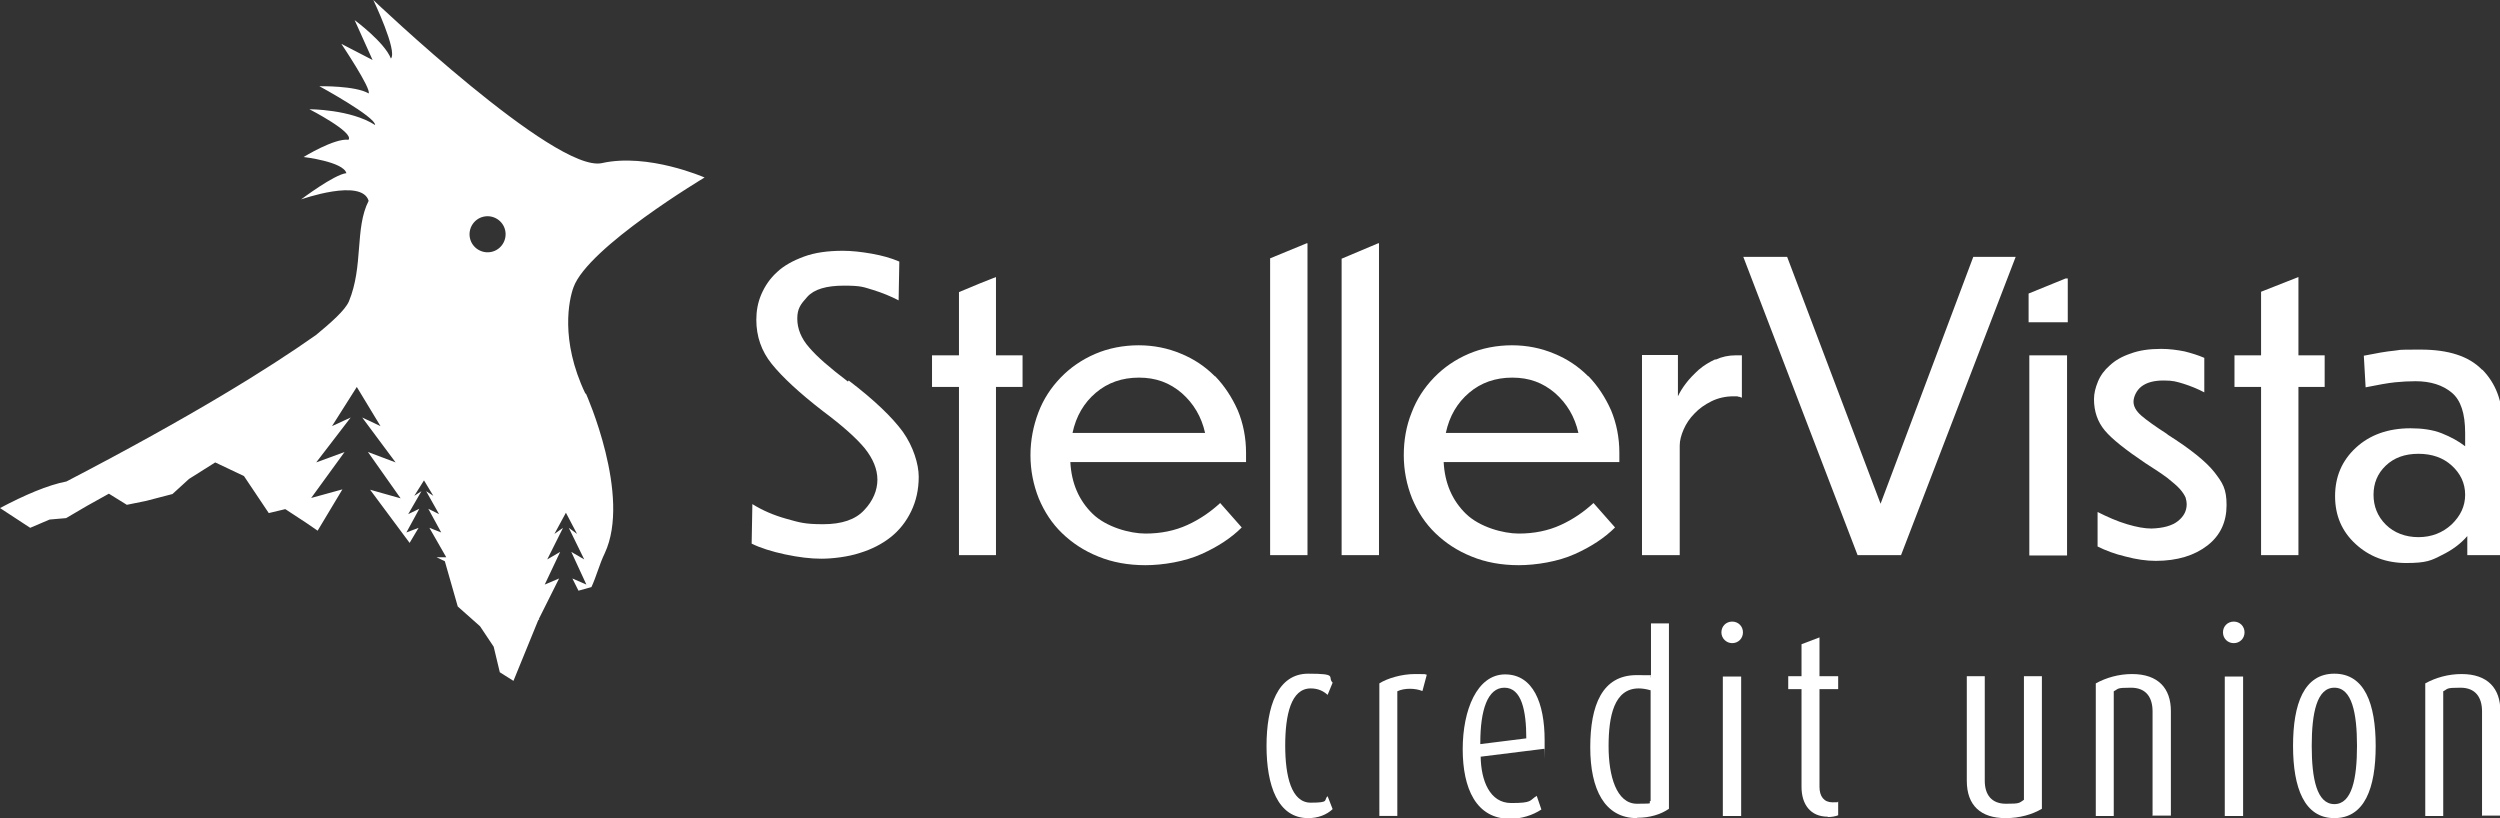 <svg xmlns="http://www.w3.org/2000/svg" id="uuid-25d28f4d-df28-4a80-9409-31e9f8594222" version="1.1" viewBox="0 0 695.8 227.7"><rect x="0" y="0" width="695.8" height="227.7" fill="#333333" stroke="none"/><defs><style> .st0 { fill: #fff; } </style></defs><g id="uuid-bf5943b3-2068-43a0-938b-c473bdf49af3"><path class="st0" d="M364.1,227.7c-8.5,0-11.6-9.1-11.6-20.1s3.1-20.1,11.6-20.1,5.2.9,6.8,2.5l-1.4,3.4c-1.2-1.1-2.7-1.8-4.7-1.8-5.5,0-7.1,7.4-7.1,15.9s1.7,15.9,7.1,15.9,3.5-.7,4.7-1.8l1.4,3.6c-1.7,1.6-4.1,2.5-6.8,2.5Z"></path><path class="st0" d="M395.8,192.3c-1-.4-2.2-.6-3.4-.6s-2.5.2-3.5.7v34.7h-5v-36.9c2.2-1.4,6.2-2.6,9.9-2.6s2.4,0,3.3.2l-1.2,4.5h0Z"></path><path class="st0" d="M429.8,208.4l-17.7,2.2c.1,6.6,2.5,12.9,8.5,12.9s5-.7,7.1-2l1.3,3.8c-2.4,1.6-5.6,2.6-8.7,2.6-9.5,0-13.2-8.5-13.2-19.4s4-20.8,11.8-20.8,11,8,11,18.3,0,1.6-.1,2.5h0ZM418.7,191.4c-4.7,0-6.7,6.3-6.7,15.3v.4l12.8-1.6c0-7.7-1.3-14.1-6.1-14.1h0Z"></path><path class="st0" d="M455.6,227.7c-9,0-13-8-13-19.7s3.3-20.1,12.9-20.1,2.7.2,4,.6v-15h5v51.6c-2.3,1.6-5.4,2.5-8.8,2.5h0ZM459.3,192.1c-1-.3-2.2-.5-3.2-.5-6.9,0-8.4,7.8-8.4,16.1s2.2,16,7.9,16,2.7-.2,3.8-.8v-30.8h0Z"></path><path class="st0" d="M482.1,179c-1.6,0-3-1.3-3-3s1.3-3,3-3,3,1.3,3,3-1.3,3-3,3ZM479.5,227.1v-38.8h5.1v38.8h-5.1Z"></path><path class="st0" d="M508.7,227.3c-4.8,0-7.3-3.4-7.3-8.3v-27.2h-3.7v-3.6h3.7v-8.9l5-1.9v10.8h5.2v3.6h-5.2v27.2c0,2.7,1.3,4.3,3.6,4.3s1.1,0,1.6-.2v3.8c-.7.3-1.8.5-2.9.5h0Z"></path><path class="st0" d="M558.2,227.7c-6.9,0-10.8-3.5-10.8-10.4v-29.1h5v29.1c0,3.9,1.9,6.4,5.9,6.4s3.6-.2,5-1.1v-34.4h5v36.9c-2.7,1.6-6.2,2.6-10.1,2.6h0Z"></path><path class="st0" d="M599.1,227.1v-29.1c0-3.9-1.8-6.6-6-6.6s-3.4.3-4.8,1v34.7h-5v-36.9c2.9-1.6,6.4-2.6,10.1-2.6,7.3,0,10.8,4,10.8,10.3v29.1h-5,0Z"></path><path class="st0" d="M621.7,179c-1.7,0-3-1.3-3-3s1.3-3,3-3,3,1.3,3,3-1.3,3-3,3ZM619.2,227.1v-38.8h5.1v38.8h-5.1Z"></path><path class="st0" d="M649.7,227.7c-8.3,0-11.5-8.3-11.5-20.1s3.1-20.1,11.5-20.1,11.5,8.3,11.5,20.1-3.1,20.1-11.5,20.1ZM649.7,191.4c-4.9,0-6.3,7.1-6.3,16.2s1.4,16.2,6.3,16.2,6.3-7.1,6.3-16.2-1.4-16.2-6.3-16.2Z"></path><path class="st0" d="M690.8,227.1v-29.1c0-3.9-1.8-6.6-6-6.6s-3.4.3-4.8,1v34.7h-5v-36.9c2.9-1.6,6.4-2.6,10.1-2.6,7.3,0,10.8,4,10.8,10.3v29.1h-5,0Z"></path><path class="st0" d="M162.9,109.5h0c-7.1-14.9-4.5-26.2-3.3-29.5,4-11.2,36.5-30.6,36.5-30.6,0,0-15.7-6.9-28.6-4C154.5,48.2,103.9,0,103.9,0c0,0,6.8,14.2,4.9,16.3-1.8-4.6-10.1-10.7-10.1-10.7l5,11.1-8.7-4.5s8.4,12.5,7.6,13.8c-3.7-2.2-13.7-2-13.7-2,0,0,15.6,8.5,15.5,10.8-6.8-4.4-18.3-4.4-18.3-4.4,0,0,12.5,6.4,10.9,8.5-3.9-.5-12.5,4.8-12.5,4.8,0,0,11.1,1.3,11.9,4.5-3.3.3-12.6,7.3-12.6,7.3,0,0,16.9-6,18.8.4-3.9,7.6-1.4,18.1-5.5,28-1.1,2.5-5,5.9-9.1,9.3-13.3,9.4-34.9,22.8-69.5,40.8-5.2,1-11.7,3.8-18.5,7.4l8.4,5.5,5.4-2.3,4.6-.4,5.8-3.4,6.1-3.4,5,3.1,5.4-1.1,7.3-1.9,4.6-4.2,7.3-4.6,8,3.8,6.9,10.3,4.6-1.1,5.8,3.8,3.2,2.2,6.9-11.5-8.7,2.4,9.3-12.8-7.9,2.9,9.6-12.5-5.2,2.4,6.9-10.9,6.6,10.9-5.1-2.4,9.3,12.5-7.7-2.9,9.1,12.9-8.5-2.4,11,14.8,2.5-4.2-3.4,1.3,3.6-6.6-3.1,1.5,3.7-6.4-2,1.3,2.7-4.3,2.6,4.3-2-1.3,3.6,6.4-3-1.5,3.6,6.6-3.3-1.3,4.7,8.2h-2.7l2.3,1.1,3.6,12.6,6.2,5.5,3.8,5.7,1.7,7.1,3.8,2.4,6.9-16.9.4-.2h-.3c0,0,5.7-11.4,5.7-11.4l-4,1.7,4.3-9.1-3.6,2.1,4.4-8.8-2.4,1.7,3.2-5.9,3.1,5.9-2.3-1.7,4.3,8.8-3.6-2.1,4.2,9.1-3.9-1.7,1.7,3.4,3.6-1c1.4-3,2.2-6.3,3.7-9.4,7.5-16-5.2-44.4-5.2-44.4h0ZM134.6,60.3c2.7-.6,5.4,1.1,6,3.8.6,2.7-1.1,5.4-3.8,6-2.7.6-5.4-1.1-6-3.8-.6-2.7,1.1-5.4,3.8-6Z"></path><path class="st0" d="M236,106.2c-5-3.8-8.6-6.9-10.8-9.5-2.2-2.5-3.3-5.2-3.3-8s.9-4,2.8-6.1,5.3-3.1,10.2-3.1,5.4.4,8.1,1.2c2.6.8,5,1.8,7.1,2.9l.2-10.8c-2.3-1-4.9-1.7-7.7-2.2-2.9-.5-5.5-.8-8-.8-4.2,0-7.8.5-10.8,1.6-3,1.1-5.6,2.5-7.5,4.3-2,1.8-3.4,3.9-4.4,6.2s-1.4,4.7-1.4,7.1c0,4.6,1.4,8.7,4.3,12.3,2.9,3.6,7.6,8,14.2,13.1,5.5,4.1,9.4,7.6,11.7,10.4,2.3,2.9,3.5,5.8,3.5,8.7s-1.2,5.9-3.7,8.5c-2.4,2.6-6.2,3.9-11.4,3.9s-6.6-.5-10.2-1.5c-3.6-1-6.8-2.4-9.5-4.1l-.2,11c2.4,1.2,5.6,2.2,9.3,3,3.8.8,7.1,1.2,10.1,1.2s7.4-.5,10.7-1.6c3.3-1,6.2-2.5,8.6-4.4,2.4-1.9,4.3-4.3,5.7-7.2,1.4-2.9,2.1-6.1,2.1-9.6s-1.5-8.4-4.4-12.5c-3-4.1-8-8.9-15.1-14.3h0Z"></path><path class="st0" d="M338.1,104.7c-2.7-2.7-5.8-4.8-9.5-6.3-3.6-1.5-7.5-2.3-11.7-2.3s-8.4.8-12.1,2.4c-3.7,1.6-6.9,3.8-9.6,6.6-2.7,2.8-4.8,6-6.2,9.7s-2.2,7.7-2.2,11.9.8,8.2,2.3,12c1.6,3.8,3.7,7,6.5,9.7s6.1,4.9,10.1,6.5c3.9,1.6,8.3,2.4,13.1,2.4s11-1,15.6-3.1c4.5-2,8.3-4.5,11.2-7.4l-6-6.8c-2.6,2.4-5.6,4.5-9.1,6.1s-7.4,2.4-11.7,2.4-10.9-1.8-14.7-5.5-5.9-8.5-6.2-14.4h48.9v-2.6c0-4.2-.8-8.2-2.3-11.8-1.6-3.6-3.7-6.8-6.3-9.5h0ZM298.5,120.5c1-4.7,3.2-8.4,6.5-11.2,3.3-2.8,7.3-4.2,12-4.2s8.5,1.4,11.9,4.3c3.3,2.9,5.5,6.6,6.5,11.1h-36.8,0Z"></path><path class="st0" d="M442,104.7c-2.7-2.7-5.8-4.8-9.5-6.3-3.6-1.5-7.5-2.3-11.7-2.3s-8.4.8-12.1,2.4c-3.7,1.6-6.9,3.8-9.6,6.6-2.7,2.8-4.8,6-6.2,9.7-1.5,3.7-2.2,7.7-2.2,11.9s.8,8.2,2.3,12c1.6,3.8,3.7,7,6.5,9.7s6.1,4.9,10.1,6.5c3.9,1.6,8.3,2.4,13.1,2.4s11-1,15.6-3.1c4.5-2,8.3-4.5,11.2-7.4l-6-6.8c-2.6,2.4-5.6,4.5-9.1,6.1s-7.4,2.4-11.7,2.4-10.9-1.8-14.7-5.5-5.9-8.5-6.2-14.4h48.9v-2.6c0-4.2-.8-8.2-2.3-11.8-1.6-3.6-3.7-6.8-6.3-9.5h0ZM402.4,120.5c1-4.7,3.2-8.4,6.5-11.2,3.3-2.8,7.3-4.2,12-4.2s8.5,1.4,11.9,4.3c3.3,2.9,5.5,6.6,6.5,11.1h-36.8,0Z"></path><path class="st0" d="M477.4,100c-1.7.8-3.2,1.7-4.6,2.9-1.3,1.2-2.5,2.4-3.5,3.7-1,1.3-1.8,2.6-2.3,3.7v-11.5h-10v55.7h10.5v-30.5c0-1.4.4-2.9,1.1-4.5.7-1.6,1.7-3.1,3-4.4,1.3-1.4,2.9-2.5,4.7-3.4,1.8-.9,3.9-1.4,6.2-1.4s.7,0,1.2.1c.5,0,.8.2,1.1.3v-11.8h-1.8c-1.9,0-3.8.4-5.5,1.2h0Z"></path><polygon class="st0" points="277.2 77.1 272.9 78.8 266.9 81.3 266.9 98.9 259.4 98.9 259.4 107.7 266.9 107.7 266.9 154.5 277.2 154.5 277.2 107.7 284.6 107.7 284.6 98.9 277.2 98.9 277.2 77.1"></polygon><polygon class="st0" points="353.5 71.9 353.5 154.5 363.9 154.5 363.9 67.7 363.7 67.7 353.5 71.9"></polygon><polygon class="st0" points="373.4 72 373.4 154.5 383.8 154.5 383.8 67.7 383.6 67.7 373.4 72"></polygon><polygon class="st0" points="523.4 140.2 497.4 71.5 485.2 71.5 517 154.5 529.1 154.5 561 71.5 549.2 71.5 523.4 140.2"></polygon><path class="st0" d="M603.3,120.9c-3.4-2.2-5.8-3.9-7.3-5.2-1.5-1.3-2.2-2.6-2.2-3.9s.8-3.2,2.3-4.3c1.5-1.1,3.5-1.6,6.1-1.6s3.5.3,5.5.9c1.9.6,3.9,1.4,5.8,2.4v-9.6c-1.6-.7-3.5-1.3-5.5-1.8-2-.4-4.2-.7-6.5-.7-3.3,0-6.1.4-8.5,1.3-2.4.8-4.3,1.9-5.8,3.3-1.5,1.3-2.6,2.8-3.3,4.5-.7,1.7-1.1,3.3-1.1,4.9,0,3.4,1,6.3,3,8.7,2,2.4,5.8,5.4,11.3,9.1,2.5,1.6,4.5,2.9,6.1,4.1,1.5,1.2,2.7,2.2,3.5,3.1s1.3,1.7,1.6,2.4c.2.7.3,1.3.3,1.8,0,1.9-.8,3.4-2.4,4.7-1.6,1.3-4.1,2-7.4,2.1-1.9,0-4.1-.4-6.8-1.2-2.7-.8-5.4-2-8.2-3.4v9.6c2.2,1.1,4.8,2.1,7.8,2.8,3,.8,5.8,1.2,8.4,1.2,6,0,10.8-1.5,14.4-4.3,3.6-2.8,5.3-6.6,5.3-11.2s-1.1-6.2-3.4-9.2c-2.3-2.9-6.6-6.4-13.1-10.5h0Z"></path><polygon class="st0" points="639.7 77.1 629.3 81.2 629.3 98.9 621.9 98.9 621.9 107.7 629.3 107.7 629.3 154.5 639.7 154.5 639.7 107.7 647 107.7 647 98.9 639.7 98.9 639.7 77.1"></polygon><path class="st0" d="M690.8,102.9c-3.7-3.8-9.4-5.6-17.1-5.6s-5.1.1-7.3.3-5,.7-8.5,1.4l.5,8.8c3.5-.7,6.2-1.2,8.2-1.4,2-.2,3.9-.3,5.7-.3,4.2,0,7.6,1.1,10.1,3.2,2.5,2.1,3.7,5.8,3.7,11.2v3.7c-1.8-1.4-4-2.6-6.5-3.6s-5.5-1.4-8.7-1.4c-6.2,0-11.3,1.8-15.2,5.4-3.9,3.6-5.8,8.1-5.8,13.5s1.9,9.8,5.7,13.3,8.5,5.3,14.1,5.3,7-.7,9.9-2.2c2.9-1.4,5.3-3.2,7.1-5.3v5.3h9.8v-36.7c0-6.2-1.9-11.1-5.6-14.9h0ZM682.3,146c-2.5,2.3-5.6,3.5-9.2,3.5s-6.8-1.2-9.1-3.5-3.4-5.1-3.4-8.3,1.1-5.9,3.4-8.1c2.3-2.2,5.3-3.3,9.1-3.3s6.9,1.1,9.3,3.3,3.7,4.9,3.7,8.1-1.3,5.9-3.8,8.3h0Z"></path><rect class="st0" x="564.8" y="98.9" width="10.5" height="55.7"></rect><polygon class="st0" points="564.6 81.7 564.6 89.7 575.5 89.7 575.5 77.5 574.9 77.5 564.6 81.7"></polygon></g></svg>